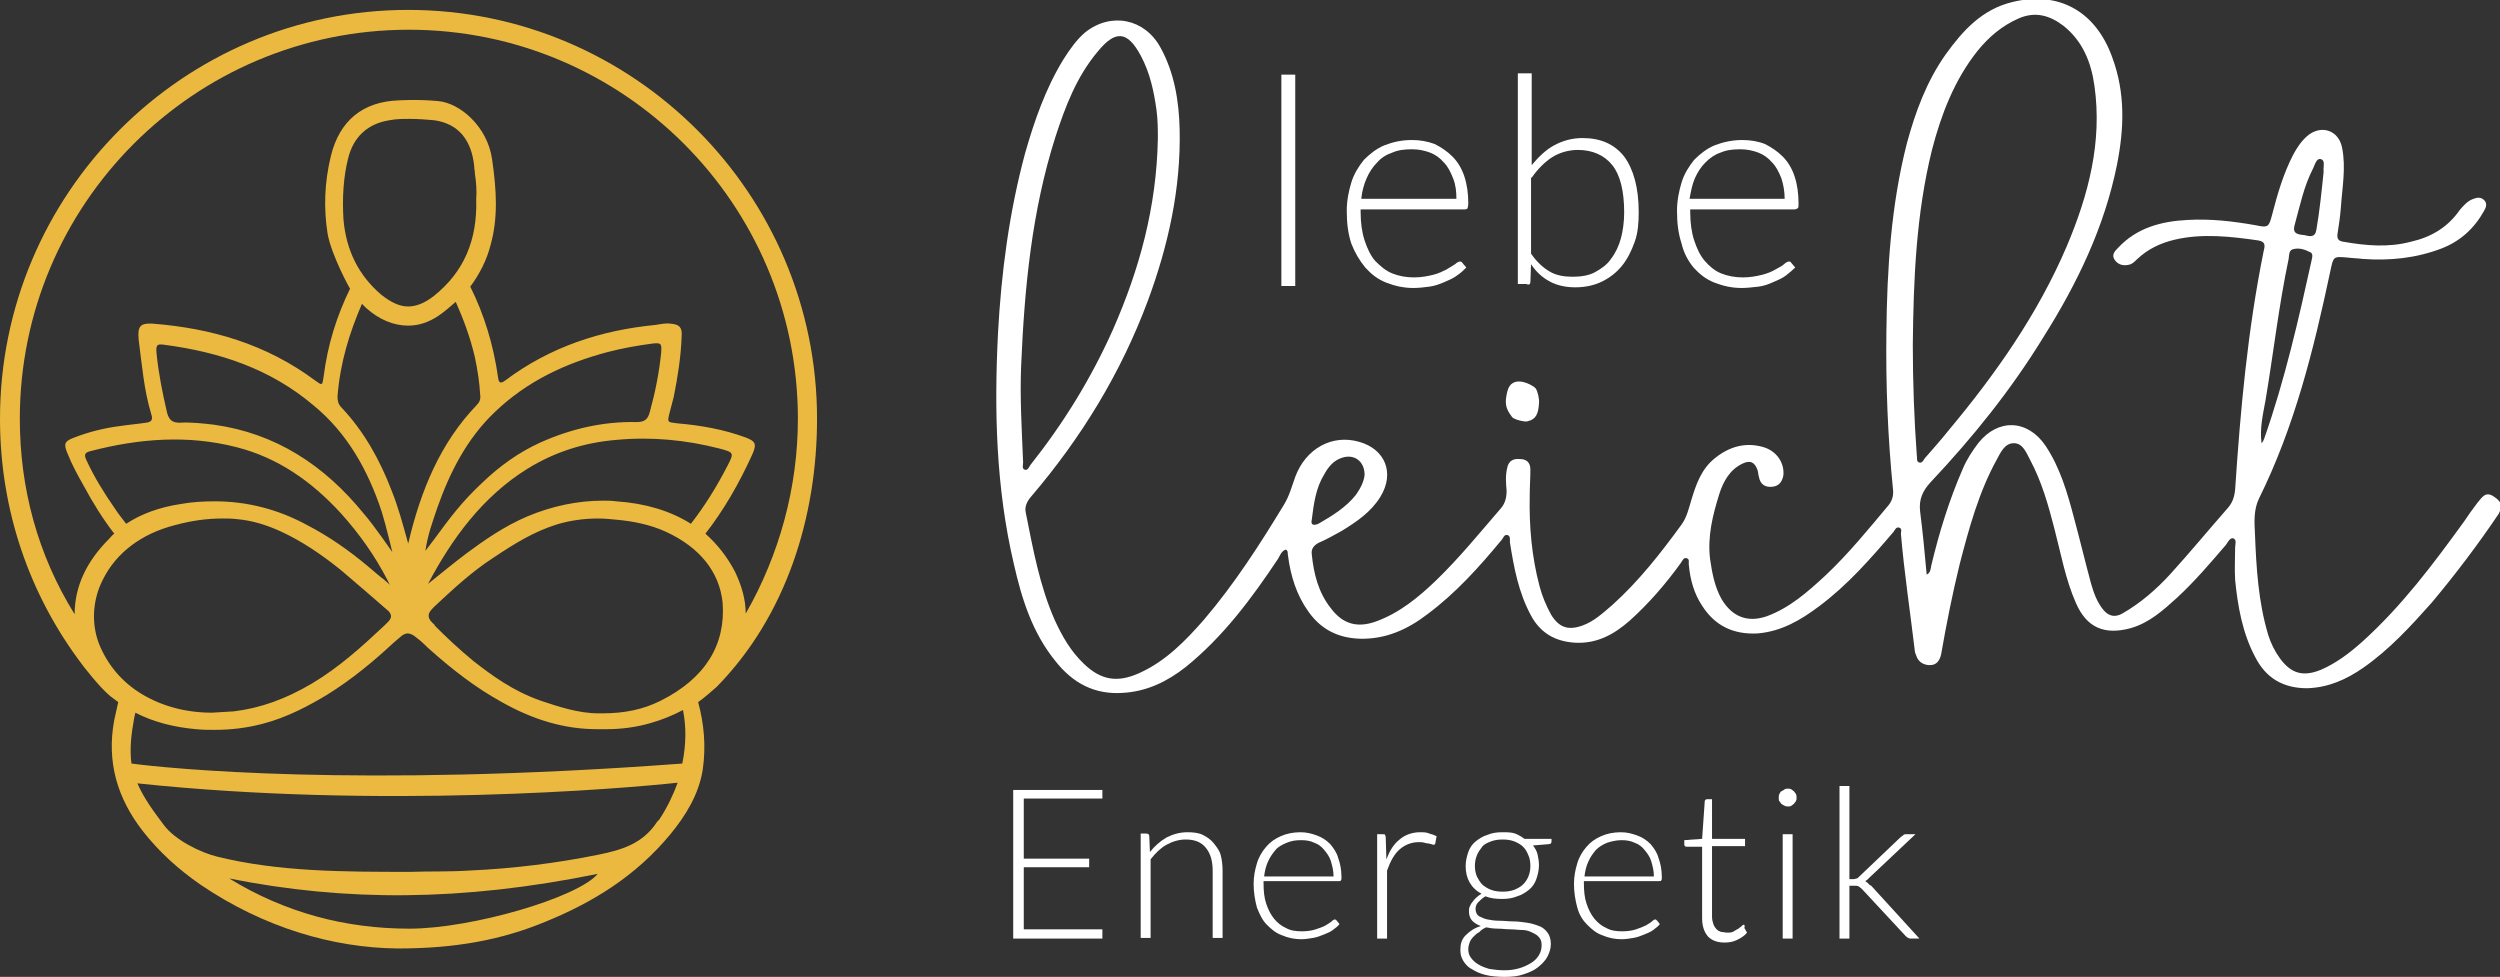 <?xml version="1.0" encoding="utf-8"?>
<!-- Generator: Adobe Illustrator 27.7.0, SVG Export Plug-In . SVG Version: 6.00 Build 0)  -->
<svg version="1.1" id="Isolationsmodus" xmlns="http://www.w3.org/2000/svg" xmlns:xlink="http://www.w3.org/1999/xlink" x="0px"
	 y="0px" viewBox="0 0 378.5 147.9" style="enable-background:new 0 0 378.5 147.9;" xml:space="preserve">
<rect x="0" y="0" width="378.5" height="147.9" fill="#333333" stroke="none"/>
<style type="text/css">
	.st0{fill:#FFFFFF;}
	.st1{fill:#EBB93F;}
</style>
<path class="st0" d="M377.6,75.2c-1.3-0.9-1.8,0.1-2.5,0.9c-0.7,0.9-1.4,1.9-2,2.8c-4.7,6.5-9.5,12.9-15.5,18.3
	c-1.9,1.7-3.9,3.2-6.2,4.2c-2.7,1.1-4.5,0.6-6.2-1.7c-0.8-1.1-1.4-2.3-1.8-3.6c-1.5-5-1.8-10.2-2-15.3c-0.1-1.8-0.2-3.6,0.6-5.3
	c5.4-10.9,8.3-22.6,10.8-34.4c0.5-2.3,0.4-2.3,2.7-2.1c0.7,0.1,1.5,0.1,2.2,0.2c4.1,0.3,8.1-0.1,12-1.6c2.8-1.1,4.9-3,6.4-5.7
	c0.3-0.5,0.5-1.1,0-1.6c-0.5-0.5-1.1-0.4-1.6-0.2c-0.9,0.3-1.5,1-2.1,1.7c-1.8,2.6-4.3,4.1-7.4,4.8c-3.4,0.9-6.8,0.6-10.2,0
	c-0.8-0.1-1-0.5-0.9-1.2c0.2-1.3,0.4-2.6,0.5-3.9c0.2-3,0.8-6.1,0.2-9.1c-0.5-2.7-3.2-3.6-5.3-1.8c-0.9,0.8-1.5,1.7-2.1,2.8
	c-1.5,2.9-2.4,6-3.2,9.1c-0.5,1.9-0.6,2-2.5,1.6c-3.4-0.6-6.8-1-10.3-0.8c-4,0.2-7.7,1.2-10.5,4.2c-0.5,0.5-1.1,1.1-0.5,1.9
	c0.6,0.8,1.5,0.9,2.4,0.6c0.4-0.2,0.7-0.5,1-0.8c1.6-1.5,3.5-2.4,5.6-2.9c4.2-1,8.5-0.5,12.7,0.1c1.2,0.2,1,0.9,0.8,1.7
	c-2.4,11.9-3.5,23.9-4.3,36c-0.1,1.1-0.4,2-1.1,2.8c-2.9,3.3-5.7,6.7-8.7,10c-2.1,2.3-4.5,4.4-7.3,6c-1.1,0.6-2,0.4-2.8-0.5
	c-1-1.2-1.5-2.6-1.9-4c-0.9-3.3-1.7-6.7-2.6-10c-1-3.8-2.1-7.6-4.3-10.9c-2.7-4-7.2-4.2-10.2-0.4c-0.9,1.2-1.7,2.4-2.3,3.8
	c-2.1,4.8-3.6,9.7-4.8,14.7c-0.1,0.5-0.1,1.1-0.7,1.4c-0.3-3.3-0.6-6.5-1-9.6c-0.2-1.8,0.4-3.1,1.6-4.4c6.4-6.8,12.2-14,17.1-22
	c5.1-8.1,9.2-16.6,11.1-26c1.1-5.5,1.3-10.9-0.7-16.3c-2.5-7-8.1-10.1-15.1-8.4c-4.6,1.1-7.5,4.3-10.1,7.9
	c-2.9,4.1-4.6,8.7-5.9,13.5c-2.4,9.4-3,19-3.1,28.6c-0.1,7.9,0.2,15.8,1,23.8c0.1,0.9-0.1,1.6-0.6,2.3c-3.1,3.7-6.1,7.4-9.6,10.7
	c-2.7,2.5-5.4,4.9-8.9,6.2c-2.9,1-5.2,0.1-6.8-2.5c-1.1-1.9-1.5-4.1-1.8-6.2c-0.4-3.4,0.4-6.6,1.4-9.8c0.6-1.9,1.6-3.7,3.5-4.6
	c1.2-0.6,1.9-0.2,2.3,1c0.1,0.3,0.1,0.7,0.2,1c0.2,1.1,0.9,1.6,2,1.5c1-0.1,1.5-0.7,1.7-1.7c0.2-1.9-1-3.7-3-4.3
	c-2.7-0.8-5.2-0.1-7.4,1.7c-2,1.6-2.8,3.9-3.5,6.2c-0.4,1.3-0.7,2.7-1.5,3.8c-3.2,4.4-6.5,8.6-10.5,12.2c-1.4,1.2-2.8,2.5-4.5,3.1
	c-2.2,0.8-3.6,0.3-4.8-1.7c-0.7-1.3-1.3-2.7-1.7-4.2c-1.2-4.5-1.6-9.1-1.5-13.8c0-1.3,0.1-2.6,0.1-3.9c0-1.1-0.6-1.6-1.6-1.6
	c-1-0.1-1.7,0.3-1.9,1.3c-0.3,1.2-0.2,2.3-0.1,3.5c0,1-0.2,1.9-0.9,2.7c-3.2,3.7-6.2,7.4-9.7,10.8c-2.7,2.6-5.6,5-9.2,6.3
	c-2.8,1-5,0.4-6.8-2c-1.9-2.4-2.6-5.2-2.9-8.2c-0.1-0.8,0.3-1.3,1-1.7c1.2-0.5,2.4-1.2,3.5-1.8c2.3-1.4,4.5-2.9,5.9-5.2
	c2.2-3.6,0.7-7.2-3.2-8.3c-4.1-1.2-8.1,1-9.7,5.3c-0.5,1.4-0.9,2.9-1.7,4.2c-3.7,6.1-7.5,12-12.1,17.4c-2.8,3.2-5.8,6.3-9.8,8.1
	c-3.3,1.5-5.8,1.1-8.4-1.4c-2-1.9-3.3-4.2-4.4-6.6c-2.3-5.2-3.3-10.8-4.4-16.3c-0.2-0.9,0.2-1.7,0.8-2.4
	c7.6-8.9,13.6-18.7,17.7-29.7c3.1-8.4,5-17,4.8-25.9c-0.1-4.3-0.8-8.6-2.9-12.4c-2.4-4.4-7.5-5.4-11.4-2.3C163.1,5.9,162,7.4,161,9
	c-2.7,4.4-4.4,9.3-5.8,14.2c-2.4,8.9-3.6,18-4.1,27.2c-0.6,11.8-0.3,23.5,2.4,35c1.2,5.3,2.8,10.4,6.3,14.7
	c2.6,3.3,5.9,5.1,10.2,4.8c3.6-0.2,6.7-1.7,9.5-3.9c5.7-4.6,10-10.4,14-16.4c0.3-0.5,0.5-1.2,1.2-1.4c0.4,0.3,0.2,0.6,0.3,0.9
	c0.4,3.1,1.3,6,3.1,8.5c1.9,2.7,4.5,4,7.8,4.1c3.9,0.1,7.2-1.4,10.2-3.7c4.3-3.2,7.8-7.1,11.2-11.2c0.3-0.3,0.4-0.9,0.9-0.8
	c0.5,0.1,0.4,0.7,0.4,1.1c0.6,3.8,1.3,7.6,3.2,11.1c1.4,2.6,3.6,3.9,6.6,4.1c3.3,0.2,5.9-1.2,8.3-3.3c2.9-2.6,5.5-5.6,7.8-8.8
	c0.2-0.3,0.4-0.8,0.8-0.7c0.6,0.1,0.3,0.7,0.4,1.1c0.2,2.2,0.8,4.3,2,6.1c1.9,3,4.7,4.4,8.4,4.2c3.6-0.3,6.5-2,9.3-4.1
	c4.3-3.2,7.8-7.2,11.3-11.3c0.2-0.3,0.4-0.8,0.9-0.6c0.4,0.2,0.2,0.6,0.2,0.9c0.5,5.9,1.4,11.8,2.1,17.7c0,0.2,0.1,0.5,0.2,0.7
	c0.3,1,1.1,1.5,2.1,1.5c1,0,1.5-0.7,1.7-1.7c0.8-4.6,1.7-9.1,2.8-13.6c1.4-5.4,2.9-10.9,5.6-15.8c0.6-1.1,1.2-2.5,2.6-2.5
	c1.4,0,1.9,1.5,2.5,2.6c1.7,3.2,2.7,6.7,3.6,10.2c1,3.8,1.7,7.8,3.3,11.4c1.6,3.7,4.3,4.9,8.3,3.8c2.8-0.8,4.9-2.7,7-4.6
	c2.7-2.5,5-5.2,7.4-8c0.3-0.4,0.6-1.1,1.1-1c0.6,0.2,0.3,0.9,0.3,1.4c0,1.6-0.1,3.3,0,4.9c0.4,4,1.1,8,3,11.6
	c1.6,3.2,4.2,4.8,7.9,4.8c3.2-0.1,5.9-1.3,8.5-3.1c4-2.8,7.2-6.3,10.4-9.9c3.6-4.3,7-8.8,10.1-13.4C378.9,76.6,378.8,76,377.6,75.2
	L377.6,75.2z M347.4,34.1c0.8-2.9,1.4-5.9,2.8-8.6c0.3-0.6,0.5-1.6,1.2-1.4c0.7,0.2,0.3,1.2,0.4,1.9c-0.3,2.9-0.6,5.9-1.1,8.8
	c-0.2,1.2-1,1-1.8,0.8C348.1,35.5,347,35.5,347.4,34.1L347.4,34.1z M343,60.6c1.2-7.1,2-14.3,3.5-21.4c0.1-0.6,0-1.4,0.8-1.5
	c0.9-0.2,1.7,0.1,2.5,0.5c0.4,0.2,0.3,0.7,0.2,1.1c-2,9.1-4.1,18.3-7.2,27.1c-0.1,0.3-0.2,0.5-0.4,0.7
	C342.1,64.9,342.6,62.8,343,60.6L343,60.6z M155.1,71.1c-0.4-0.2-0.2-0.7-0.2-1.1c-0.2-4.9-0.5-9.8-0.3-14.6
	c0.5-11.8,1.6-23.4,5.2-34.7c1.5-4.6,3.2-9.1,6.4-12.9c2.7-3.3,4.5-3.1,6.5,0.6c1.4,2.6,2,5.4,2.4,8.3c0.2,1.5,0.2,3.1,0.2,4.3
	c-0.2,10.4-2.8,19.8-6.8,28.9c-3.3,7.4-7.5,14.2-12.5,20.5C155.8,70.7,155.6,71.3,155.1,71.1L155.1,71.1z M198.6,78.7
	c0.3-2.4,0.6-4.8,1.9-6.9c0.6-1.1,1.4-2.1,2.7-2.5c1.8-0.6,3.4,0.5,3.4,2.6c-0.1,1-0.6,2-1.3,3c-1.5,1.9-3.6,3.2-5.7,4.4
	C198.9,79.6,198.4,79.5,198.6,78.7L198.6,78.7z M290.5,70c-0.4-0.2-0.2-0.7-0.3-1.1c-0.4-5.5-0.6-11.1-0.6-16.7
	c0.1-9.9,0.5-19.8,2.9-29.5c1.4-5.4,3.4-10.6,6.9-15c1.7-2.1,3.7-3.8,6.2-4.9c2.5-1.1,4.7-0.5,6.8,1.1c2.9,2.3,4.2,5.5,4.7,9.1
	c1.2,8.5-0.9,16.5-4.2,24.3c-4.4,10.3-10.8,19.4-18,28c-1.1,1.4-2.3,2.7-3.5,4.1C291.2,69.7,291,70.2,290.5,70z"/>
<path class="st0" d="M231.2,63.8c1.4-0.3,1.7-1.2,1.8-2.7c0.1-0.6-0.2-1.9-0.5-2.3c-0.3-0.4-3.6-2.4-4.3,0.5
	c-0.4,1.7-0.3,2.5,0.7,3.8C229.1,63.5,230.8,63.9,231.2,63.8z"/>
<rect x="194" y="11.3" class="st0" width="2.1" height="32"/>
<path class="st0" d="M206.7,40.5c0.9,1,1.9,1.8,3.2,2.3s2.6,0.8,4.1,0.8c0.8,0,1.6-0.1,2.4-0.2s1.6-0.4,2.3-0.7
	c0.7-0.3,1.4-0.6,1.9-1c0.6-0.4,1-0.8,1.4-1.2l-0.6-0.7c-0.1-0.2-0.2-0.2-0.4-0.2c-0.1,0-0.4,0.1-0.7,0.4c-0.3,0.2-0.8,0.5-1.3,0.8
	c-0.6,0.3-1.2,0.6-2,0.8c-0.8,0.2-1.8,0.4-2.9,0.4c-1.2,0-2.3-0.2-3.3-0.6s-1.8-1.1-2.6-1.9c-0.7-0.8-1.2-1.9-1.6-3.1
	s-0.6-2.7-0.6-4.3v-0.4h15.8c0.2,0,0.4-0.1,0.4-0.2s0.1-0.3,0.1-0.7c0-1.5-0.2-2.9-0.6-4.1s-1-2.2-1.8-3s-1.7-1.4-2.7-1.9
	c-1.1-0.4-2.2-0.6-3.4-0.6c-1.6,0-2.9,0.3-4.2,0.8c-1.2,0.5-2.2,1.3-3.1,2.2c-0.8,1-1.5,2.1-1.9,3.4c-0.4,1.3-0.7,2.8-0.7,4.3
	c0,1.9,0.2,3.5,0.7,5C205.1,38.2,205.8,39.4,206.7,40.5L206.7,40.5z M206.9,27c0.4-0.9,0.9-1.7,1.6-2.4c0.6-0.7,1.4-1.2,2.3-1.5
	c0.9-0.4,1.9-0.5,3-0.5c1,0,1.9,0.2,2.7,0.5c0.8,0.3,1.5,0.8,2.1,1.5c0.6,0.6,1,1.4,1.4,2.4s0.5,2,0.5,3.1h-14.4
	C206.2,29,206.5,27.9,206.9,27L206.9,27z"/>
<path class="st0" d="M231.7,42.7l0.1-2.7c0.8,1.2,1.7,2,2.8,2.6c1.1,0.6,2.4,0.9,3.9,0.9s2.9-0.3,4.1-0.9s2.2-1.4,3-2.4
	c0.8-1,1.4-2.2,1.9-3.6s0.6-2.9,0.6-4.5c0-3.7-0.8-6.5-2.2-8.4c-1.5-1.9-3.6-2.8-6.3-2.8c-1.6,0-3,0.4-4.3,1.1s-2.4,1.8-3.4,3
	l0-13.9h-2.1v31.9h1.3C231.5,43.2,231.7,43,231.7,42.7L231.7,42.7z M231.9,26.9c0.9-1.3,2-2.4,3.1-3.1s2.5-1.1,3.9-1.1
	c2.2,0,4,0.8,5.2,2.3s1.8,3.9,1.8,7.2c0,1.4-0.2,2.8-0.5,3.9s-0.8,2.2-1.5,3.1c-0.6,0.9-1.5,1.5-2.4,2s-2.1,0.7-3.4,0.7
	s-2.5-0.2-3.5-0.8s-1.9-1.4-2.8-2.7V26.9L231.9,26.9z"/>
<path class="st0" d="M256.4,40.5c0.9,1,1.9,1.8,3.2,2.3s2.6,0.8,4.1,0.8c0.8,0,1.6-0.1,2.5-0.2s1.6-0.4,2.3-0.7s1.4-0.6,1.9-1
	s1-0.8,1.4-1.2l-0.6-0.7c-0.1-0.2-0.2-0.2-0.4-0.2c-0.1,0-0.4,0.1-0.7,0.4s-0.8,0.5-1.3,0.8c-0.5,0.3-1.2,0.6-2,0.8
	s-1.8,0.4-2.9,0.4c-1.2,0-2.3-0.2-3.3-0.6s-1.8-1.1-2.5-1.9c-0.7-0.8-1.2-1.9-1.6-3.1s-0.6-2.7-0.6-4.3v-0.4h15.8
	c0.2,0,0.4-0.1,0.5-0.2s0.1-0.3,0.1-0.7c0-1.5-0.2-2.9-0.6-4.1c-0.4-1.2-1-2.2-1.8-3s-1.7-1.4-2.7-1.9c-1-0.4-2.2-0.6-3.4-0.6
	c-1.5,0-2.9,0.3-4.2,0.8c-1.2,0.5-2.2,1.3-3.1,2.2c-0.8,1-1.5,2.1-1.9,3.4c-0.4,1.3-0.7,2.8-0.7,4.3c0,1.9,0.2,3.5,0.7,5
	C254.9,38.2,255.5,39.4,256.4,40.5L256.4,40.5z M256.6,27c0.4-0.9,0.9-1.7,1.6-2.4s1.4-1.2,2.3-1.5c0.9-0.4,1.9-0.5,3-0.5
	c1,0,1.9,0.2,2.7,0.5c0.8,0.3,1.5,0.8,2.1,1.5c0.6,0.6,1,1.4,1.4,2.4c0.3,0.9,0.5,2,0.5,3.1h-14.4C256,29,256.2,27.9,256.6,27
	L256.6,27z"/>
<polygon class="st0" points="153.4,142.1 166.9,142.1 166.9,140.7 155,140.7 155,131.3 164.9,131.3 164.9,130 155,130 155,120.9 
	166.9,120.9 166.9,119.6 153.4,119.6 "/>
<path class="st0" d="M183.7,127.6c-0.4-0.5-1-0.9-1.6-1.2s-1.4-0.4-2.3-0.4c-1.2,0-2.2,0.3-3.2,0.8c-1,0.6-1.8,1.3-2.5,2.2l-0.1-2.4
	c0-0.3-0.2-0.4-0.5-0.4h-0.8v15.8h1.5v-11.9c0.7-0.9,1.5-1.7,2.4-2.2c0.9-0.5,1.9-0.8,2.9-0.8c1.4,0,2.4,0.4,3.1,1.3s1,2,1,3.5V142
	h1.5v-10.1c0-0.9-0.1-1.8-0.3-2.5S184.1,128.1,183.7,127.6L183.7,127.6z"/>
<path class="st0" d="M201.4,127.8c-0.6-0.6-1.2-1-2-1.3c-0.8-0.3-1.6-0.5-2.5-0.5c-1.1,0-2.1,0.2-3,0.6c-0.9,0.4-1.6,0.9-2.2,1.6
	c-0.6,0.7-1.1,1.5-1.4,2.5c-0.3,1-0.5,2-0.5,3.1c0,1.3,0.2,2.5,0.5,3.6c0.4,1,0.8,1.9,1.5,2.6s1.4,1.3,2.3,1.6
	c0.9,0.4,1.9,0.6,2.9,0.6c0.6,0,1.2-0.1,1.8-0.2s1.1-0.3,1.6-0.5s1-0.4,1.4-0.7c0.4-0.3,0.8-0.6,1-0.9l-0.4-0.5
	c-0.1-0.1-0.2-0.2-0.3-0.2c-0.1,0-0.3,0.1-0.5,0.3s-0.6,0.4-0.9,0.6s-0.9,0.4-1.5,0.6s-1.3,0.3-2.1,0.3c-0.9,0-1.7-0.1-2.4-0.5
	c-0.7-0.3-1.3-0.8-1.8-1.4c-0.5-0.6-0.9-1.4-1.2-2.3s-0.4-1.9-0.4-3.1v-0.3h11.4c0.1,0,0.3,0,0.3-0.1c0.1-0.1,0.1-0.2,0.1-0.5
	c0-1.1-0.2-2.1-0.5-2.9C202.4,129.1,201.9,128.4,201.4,127.8L201.4,127.8z M191.4,132.6c0.1-0.8,0.3-1.6,0.6-2.2
	c0.3-0.7,0.7-1.2,1.1-1.7s1-0.8,1.7-1.1s1.4-0.4,2.2-0.4c0.7,0,1.4,0.1,2,0.4c0.6,0.2,1.1,0.6,1.5,1.1s0.8,1,1,1.7
	c0.2,0.7,0.4,1.4,0.4,2.3H191.4L191.4,132.6z"/>
<path class="st0" d="M215,126c-1.2,0-2.3,0.4-3.1,1.1c-0.9,0.7-1.5,1.7-2,3l-0.1-3.3c0-0.2-0.1-0.3-0.1-0.4s-0.2-0.1-0.4-0.1h-0.8
	v15.8h1.5v-10.3c0.5-1.4,1.1-2.5,1.9-3.2c0.8-0.7,1.8-1.1,2.9-1.1c0.3,0,0.6,0,0.9,0.1s0.5,0.1,0.6,0.1s0.3,0.1,0.4,0.1
	s0.2,0.1,0.3,0.1c0.2,0,0.3-0.1,0.3-0.2l0.2-1.1c-0.4-0.2-0.7-0.3-1.1-0.4C216,126,215.5,126,215,126L215,126z"/>
<path class="st0" d="M229.4,126.2c-0.6-0.2-1.2-0.2-1.9-0.2c-0.9,0-1.6,0.1-2.3,0.4c-0.7,0.2-1.3,0.6-1.8,1c-0.5,0.4-0.9,1-1.1,1.6
	s-0.4,1.3-0.4,2.1c0,1,0.2,1.8,0.6,2.5c0.4,0.7,1,1.3,1.8,1.7c-0.3,0.2-0.6,0.4-0.8,0.6c-0.2,0.2-0.4,0.4-0.6,0.7
	c-0.2,0.2-0.3,0.5-0.4,0.7s-0.1,0.5-0.1,0.7c0,0.6,0.2,1.1,0.5,1.4c0.3,0.3,0.7,0.6,1.3,0.8c-1,0.3-1.7,0.8-2.3,1.4
	c-0.6,0.6-0.8,1.3-0.8,2.2c0,0.6,0.1,1.1,0.4,1.6s0.7,1,1.3,1.3c0.6,0.4,1.3,0.7,2.1,0.9c0.8,0.2,1.8,0.3,2.9,0.3s2.1-0.1,2.9-0.4
	c0.9-0.3,1.6-0.6,2.2-1.1c0.6-0.5,1.1-1,1.4-1.6s0.5-1.2,0.5-1.9c0-0.7-0.2-1.3-0.5-1.7c-0.3-0.4-0.7-0.8-1.3-1
	c-0.5-0.2-1.1-0.4-1.8-0.5c-0.7-0.1-1.4-0.2-2.1-0.2s-1.4-0.1-2.1-0.1s-1.3-0.1-1.8-0.2s-0.9-0.3-1.3-0.5c-0.3-0.2-0.5-0.6-0.5-1.1
	c0-0.3,0.1-0.7,0.4-1s0.6-0.6,1.1-0.9c0.7,0.3,1.6,0.4,2.5,0.4c0.8,0,1.6-0.1,2.3-0.4c0.7-0.2,1.3-0.6,1.8-1s0.9-1,1.1-1.6
	s0.4-1.3,0.4-2.1c0-0.6-0.1-1.1-0.2-1.6s-0.4-1-0.7-1.4l2.4-0.2c0.3,0,0.4-0.2,0.4-0.4V127h-4.1
	C230.4,126.7,229.9,126.4,229.4,126.2L229.4,126.2z M225,140.4c0.5,0.1,1.1,0.2,1.8,0.2c0.6,0,1.2,0.1,1.9,0.1
	c0.6,0,1.2,0.1,1.8,0.1s1.1,0.2,1.5,0.4s0.8,0.4,1,0.7c0.3,0.3,0.4,0.7,0.4,1.2c0,0.5-0.1,1-0.4,1.5s-0.7,0.9-1.2,1.2
	s-1.1,0.6-1.8,0.8s-1.4,0.3-2.2,0.3c-0.9,0-1.6-0.1-2.3-0.2c-0.7-0.2-1.2-0.4-1.7-0.7s-0.8-0.6-1.1-1s-0.4-0.8-0.4-1.3
	c0-0.4,0.1-0.7,0.2-1s0.3-0.6,0.6-0.9s0.5-0.5,0.9-0.7C224.2,140.8,224.6,140.6,225,140.4L225,140.4z M231.7,131.1
	c0,0.6-0.1,1.1-0.3,1.6c-0.2,0.5-0.5,0.9-0.8,1.2s-0.8,0.6-1.3,0.8c-0.5,0.2-1.1,0.3-1.8,0.3s-1.3-0.1-1.8-0.3
	c-0.5-0.2-1-0.5-1.3-0.8s-0.6-0.8-0.8-1.2c-0.2-0.5-0.3-1-0.3-1.6s0.1-1.1,0.3-1.6c0.2-0.5,0.5-0.9,0.8-1.3s0.8-0.6,1.3-0.8
	c0.5-0.2,1.1-0.3,1.8-0.3s1.3,0.1,1.8,0.3c0.5,0.2,1,0.5,1.3,0.8c0.4,0.4,0.6,0.8,0.8,1.3C231.6,129.9,231.7,130.5,231.7,131.1
	L231.7,131.1z"/>
<path class="st0" d="M249.9,127.8c-0.6-0.6-1.2-1-2-1.3s-1.6-0.5-2.5-0.5c-1.1,0-2.1,0.2-3,0.6c-0.9,0.4-1.6,0.9-2.2,1.6
	c-0.6,0.7-1.1,1.5-1.4,2.5c-0.3,1-0.5,2-0.5,3.1c0,1.3,0.2,2.5,0.5,3.6s0.8,1.9,1.5,2.6s1.4,1.3,2.3,1.6c0.9,0.4,1.9,0.6,2.9,0.6
	c0.6,0,1.2-0.1,1.8-0.2c0.6-0.1,1.1-0.3,1.6-0.5s1-0.4,1.4-0.7c0.4-0.3,0.8-0.6,1-0.9l-0.4-0.5c-0.1-0.1-0.2-0.2-0.3-0.2
	c-0.1,0-0.3,0.1-0.5,0.3s-0.6,0.4-0.9,0.6c-0.4,0.2-0.9,0.4-1.5,0.6s-1.3,0.3-2.1,0.3c-0.9,0-1.7-0.1-2.4-0.5
	c-0.7-0.3-1.3-0.8-1.8-1.4c-0.5-0.6-0.9-1.4-1.2-2.3c-0.3-0.9-0.4-1.9-0.4-3.1v-0.3h11.4c0.1,0,0.3,0,0.3-0.1
	c0.1-0.1,0.1-0.2,0.1-0.5c0-1.1-0.2-2.1-0.5-2.9C250.9,129.1,250.4,128.4,249.9,127.8L249.9,127.8z M239.9,132.6
	c0.1-0.8,0.3-1.6,0.6-2.2c0.3-0.7,0.7-1.2,1.1-1.7c0.5-0.5,1-0.8,1.7-1.1c0.6-0.2,1.4-0.4,2.2-0.4c0.7,0,1.4,0.1,2,0.4
	c0.6,0.2,1.1,0.6,1.5,1.1s0.8,1,1,1.7s0.4,1.4,0.4,2.3H239.9L239.9,132.6z"/>
<path class="st0" d="M264,140c-0.1,0-0.2,0.1-0.3,0.2c-0.1,0.1-0.3,0.2-0.5,0.4c-0.2,0.1-0.4,0.2-0.7,0.4s-0.6,0.2-1,0.2
	c-0.3,0-0.6-0.1-0.9-0.1c-0.3-0.1-0.5-0.2-0.7-0.4c-0.2-0.2-0.4-0.5-0.5-0.8s-0.2-0.7-0.2-1.1v-10.7h5v-1.1h-5v-6h-0.7
	c-0.1,0-0.2,0-0.3,0.1s-0.1,0.2-0.1,0.2l-0.4,5.7l-2.7,0.2v0.6c0,0.1,0,0.2,0.1,0.3s0.2,0.1,0.3,0.1h2.3v10.8c0,1.2,0.3,2.1,0.9,2.8
	c0.6,0.6,1.4,0.9,2.5,0.9c0.7,0,1.3-0.1,1.9-0.4c0.6-0.3,1.1-0.6,1.5-1.1l-0.4-0.7C264.2,140.1,264.1,140,264,140L264,140z"/>
<rect x="269.9" y="126.3" class="st0" width="1.5" height="15.8"/>
<path class="st0" d="M271.6,119.8c-0.1-0.1-0.3-0.2-0.4-0.3c-0.2-0.1-0.4-0.1-0.5-0.1s-0.4,0-0.5,0.1s-0.3,0.2-0.5,0.3
	s-0.2,0.3-0.3,0.4c-0.1,0.2-0.1,0.4-0.1,0.6s0,0.4,0.1,0.5s0.2,0.3,0.3,0.4s0.3,0.2,0.5,0.3s0.4,0.1,0.5,0.1s0.4,0,0.5-0.1
	s0.3-0.2,0.4-0.3s0.2-0.3,0.3-0.4c0.1-0.2,0.1-0.3,0.1-0.5s0-0.4-0.1-0.6C271.8,120.1,271.7,119.9,271.6,119.8z"/>
<path class="st0" d="M282.8,133.7c-0.1-0.1-0.3-0.2-0.4-0.3c0.1-0.1,0.2-0.1,0.3-0.2s0.2-0.2,0.3-0.3l7-6.6h-1.3
	c-0.2,0-0.4,0-0.5,0.1s-0.2,0.2-0.4,0.3l-6.3,6c-0.2,0.2-0.3,0.3-0.4,0.3c-0.1,0-0.3,0.1-0.4,0.1h-0.7V119h-1.5v23.1h1.5v-8h0.7
	c0.3,0,0.5,0,0.7,0.1c0.1,0.1,0.3,0.2,0.5,0.4l6.6,7.1c0.1,0.1,0.2,0.2,0.4,0.3s0.2,0.1,0.4,0.1h1.3l-7.3-8
	C283,134,282.9,133.8,282.8,133.7L282.8,133.7z"/>
<path class="st1" d="M123.7,63.4c0-34.1-27.8-61.9-61.9-61.9S0,29.3,0,63.4C0,77,4.3,89.9,12.5,100.7c0,0,2.5,3.3,4.2,4.7
	c0.4,0.3,0.8,0.6,1.2,0.9c-0.2,0.9-0.4,1.8-0.6,2.7c-1.2,6.4,0.5,11.9,4.3,16.8c2.5,3.2,5.4,5.8,8.7,8.1c9.7,6.6,20.2,9.6,29.9,9.7
	c8.8,0,15.8-1.3,22.5-4.1c7.1-2.9,13.6-6.9,18.8-13.2c2.3-2.8,4.3-6,4.9-9.8c0.5-3.5,0.2-6.9-0.7-10.2c1-0.7,2.1-1.7,2.8-2.3
	C119,93.3,123.7,78.3,123.7,63.4L123.7,63.4z M61.9,4.5c32.5,0,58.9,26.4,58.9,58.9c0,10.4-2.8,20.6-7.9,29.5c0-2.1-0.6-4.2-1.6-6.3
	c-1.2-2.3-2.7-4.2-4.5-5.8c2.8-3.6,5.1-7.6,7.1-12c0.7-1.6,0.5-2-1.1-2.6c-3.3-1.2-6.7-1.8-10.2-2.1c-1.6-0.2-1.6-0.1-1.2-1.7
	c0.2-0.8,0.4-1.5,0.6-2.3c0.6-3,1.1-6.1,1.2-9.2c0.1-1.3-0.3-1.8-1.7-1.9c-0.8-0.1-1.6,0.1-2.3,0.2c-8.2,0.8-15.9,3.3-22.7,8.4
	c-0.8,0.6-1,0.3-1.1-0.5c-0.7-4.9-2.1-9.5-4.2-13.7c1.4-1.9,2.5-4,3.1-6.4c1.1-4,0.9-8.1,0.2-12.9c-0.7-4.9-4.8-8.5-8.2-8.8
	s-5.7-0.1-6-0.1c-5.4,0.2-8.9,3.1-10.2,8.4c-1,4.1-1.1,8-0.5,11.8c0.6,3.3,3.4,8.4,3.4,8.3c-2,4.1-3.4,8.5-4,13.3
	c-0.2,1.4-0.2,1.4-1.3,0.6c-7.4-5.5-15.7-7.9-24.6-8.6c-1.9-0.1-2.3,0.4-2.1,2.5c0.5,3.8,0.8,7.6,1.9,11.2c0.3,0.9,0,1.2-0.8,1.3
	c-1.3,0.2-2.6,0.3-3.9,0.5c-2.4,0.3-4.8,0.9-7.1,1.8c-1.3,0.5-1.5,0.9-0.9,2.3c0.7,1.8,1.6,3.4,2.5,5c1.4,2.6,2.9,5,4.6,7.2
	c-0.3,0.2-0.5,0.5-0.8,0.8c-3.4,3.4-5.2,7.2-5.2,11.4C5.7,84,3,73.9,3,63.4C3,30.9,29.4,4.5,61.9,4.5z M100,106.1
	c-2.6,1.3-5.4,1.9-8.8,1.9H91c-0.1,0-0.2,0-0.4,0c-3,0-6-1-8.7-1.9c-4.3-1.5-7.5-3.9-10.2-6c-2.2-1.8-4.2-3.7-5.9-5.4l0,0l0-0.1
	c-0.6-0.5-0.9-0.9-0.9-1.4s0.4-0.9,0.9-1.4c3-2.8,5.6-5.2,8.8-7.3c3.3-2.2,6.2-4,9.7-5.1c2-0.6,4.1-0.9,6.3-0.9
	c0.9,0,1.9,0.1,2.9,0.2c2.2,0.2,4.9,0.7,7.3,1.8c5.2,2.4,8.1,6.1,8.6,10.7C109.9,97.6,106.8,102.7,100,106.1z M19.1,79.3
	c-0.6-0.8-1.2-1.5-1.7-2.3c-1.6-2.3-3.1-4.7-4.3-7.3c-0.4-0.8-0.3-1.2,0.6-1.4c7.3-1.9,14.7-2.5,22.1-0.6c6.3,1.6,11.4,5.2,15.8,10
	c2.8,3.1,5.2,6.5,7.1,10.2c0.1,0.2,0.2,0.5,0.4,0.7c-0.3-0.3-0.6-0.5-0.9-0.8c-0.8-0.6-1.6-1.3-2.3-1.9c-3.2-2.7-6.3-4.8-9.4-6.4
	c-4.4-2.4-9.1-3.6-14-3.6c-1.7,0-3.4,0.1-5.1,0.4C24.1,76.8,21.4,77.8,19.1,79.3L19.1,79.3z M65.7,44.8c-1.4,1.1-2.7,1.6-3.9,1.6
	c-1.3,0-2.6-0.6-4.1-1.8c-3.4-2.9-5.3-6.7-5.7-11.4c-0.2-3.3,0-6.4,0.7-9.2c0.8-3.3,3-5.3,6.3-5.8C60,18,61,18,62.1,18
	c1.2,0,2.4,0.1,3.6,0.2c3.7,0.5,5.7,3,6.1,7c0,0.4,0.1,0.7,0.1,1.1c0.2,1.3,0.3,2.6,0.2,3.8C72.3,36.4,70.2,41.2,65.7,44.8
	L65.7,44.8z M54.8,46c0.2,0.2,0.4,0.4,0.6,0.6c2,1.8,4.2,2.7,6.4,2.7c1.6,0,3.1-0.5,4.6-1.5c1-0.7,1.8-1.4,2.6-2.1
	c1.2,2.7,2.2,5.4,2.9,8.4c0.4,1.9,0.7,3.8,0.8,5.7c0.1,0.6-0.1,1.1-0.5,1.5c-5.5,5.7-8.5,12.9-10.4,21c-0.8-2.9-1.5-5.5-2.5-8
	c-1.8-4.7-4.2-9-7.6-12.6c-0.5-0.5-0.6-1-0.6-1.7C51.5,54.9,52.9,50.4,54.8,46L54.8,46z M93.3,75.9c-0.7-0.1-1.4-0.1-2-0.1l0,0
	c-3.8,0-7.7,0.8-11.5,2.4c-3.5,1.5-6.5,3.6-9.2,5.6c-2,1.5-3.9,3.1-5.8,4.6c3.7-7,8.3-13.2,15-17.4c4.2-2.6,8.7-4,13.5-4.4
	c5.3-0.5,10.5,0,15.6,1.3c2.2,0.6,2.3,0.6,1.2,2.7c-1.6,3.1-3.4,6-5.5,8.7C101.6,77.4,97.8,76.2,93.3,75.9L93.3,75.9z M100.1,53.4
	c-0.3,3-0.9,6-1.7,8.9c-0.3,1.2-0.8,1.6-2,1.6c-5.1-0.1-9.9,1-14.6,3.1c-3.3,1.5-6.2,3.6-8.8,6.1c-3.1,2.9-4.8,5.2-7.3,8.6
	c-0.4,0.5-0.6,0.8-1.3,1.7c0.4-2.6,1.1-4.4,1.8-6.5c1.9-5.4,4.5-10.5,8.7-14.5c4.9-4.7,10.7-7.4,17.1-9.1c2.3-0.6,4.6-1,6.9-1.3
	C100.1,51.9,100.2,52,100.1,53.4L100.1,53.4z M57.8,77.5c0.6,1.9,1.6,6.1,1.6,6.1s-2.8-4.1-4.3-5.8c-6-7.4-13.4-12.2-22.7-13.5
	c-1.7-0.2-3.5-0.4-5.2-0.3c-1.1,0-1.6-0.4-1.9-1.5c-0.7-3-1.3-6-1.6-9c-0.1-1.2,0-1.5,1.2-1.3c8.3,1.1,16,3.6,22.6,9.2
	C52.5,65.5,55.7,71.1,57.8,77.5L57.8,77.5z M15,97.5c-1.2-3.1-1-6.7,0.6-9.8c2-4,5.8-6.9,10.9-8.2c2.6-0.7,4.9-1,7.2-1
	c0.7,0,1.5,0,2.2,0.1c2.2,0.2,4.3,0.8,6.7,1.9c3,1.4,5.9,3.3,9,5.8c2.5,2.1,5,4.3,7.2,6.2c0.1,0.1,0.4,0.4,0.4,0.8
	c0,0.2-0.1,0.5-0.4,0.8l-0.6,0.6c-3.3,3.1-6.8,6.3-11,8.8c-3.9,2.3-7.7,3.7-11.8,4.2c0,0-3.1,0.2-3.3,0.2c-4,0-7.6-1-10.6-2.8
	C18.5,103.3,16.3,100.7,15,97.5L15,97.5z M62,140.6c-9.7,0-18.8-2.4-27.3-7.6c17.5,3.5,35.2,3.5,55.8-0.7
	C87.5,135.9,71.4,140.6,62,140.6z M99.8,124.1c-0.1,0.1-0.2,0.2-0.3,0.3c-2.2,3.4-5.5,4.3-8.9,5c-6.4,1.3-12.9,2.1-19.5,2.4
	c-3.2,0.2-6.3,0.1-8.9,0.2c-10.1,0-20,0-29.3-2.3c-2.5-0.6-6.4-2.5-8.1-4.8c-1.5-2-3-4-4-6.3c36.8,3.9,73.5,0.8,81.8-0.1
	C101.9,120.4,101,122.3,99.8,124.1L99.8,124.1z M103.3,115.6c-49.3,3.7-78.2,0.7-83.4,0c-0.3-2.3,0-4.6,0.4-6.8
	c0-0.1,0.1-0.4,0.2-0.9c2.7,1.4,5.8,2.2,9.2,2.5c1,0.1,1.9,0.1,2.8,0.1c2.5,0,4.9-0.3,7.2-0.9c3.9-1,7.3-2.9,9.8-4.4
	c3.9-2.4,7.3-5.3,10.1-7.9c0.5-0.4,0.9-0.8,1.3-1.1c0.3-0.2,0.6-0.3,0.8-0.3s0.6,0.1,0.9,0.3c0.7,0.5,1.3,1,1.9,1.6l0.2,0.2
	c4,3.6,7.5,6.2,11.1,8.2c4.9,2.8,9.7,4.2,14.6,4.2c0.2,0,0.4,0,0.6,0c0.3,0,0.5,0,0.8,0c2.3,0,4.5-0.3,6.6-0.9c1.8-0.5,3.5-1.2,5-2
	C103.9,109.9,103.9,112.7,103.3,115.6L103.3,115.6z"/>
</svg>
